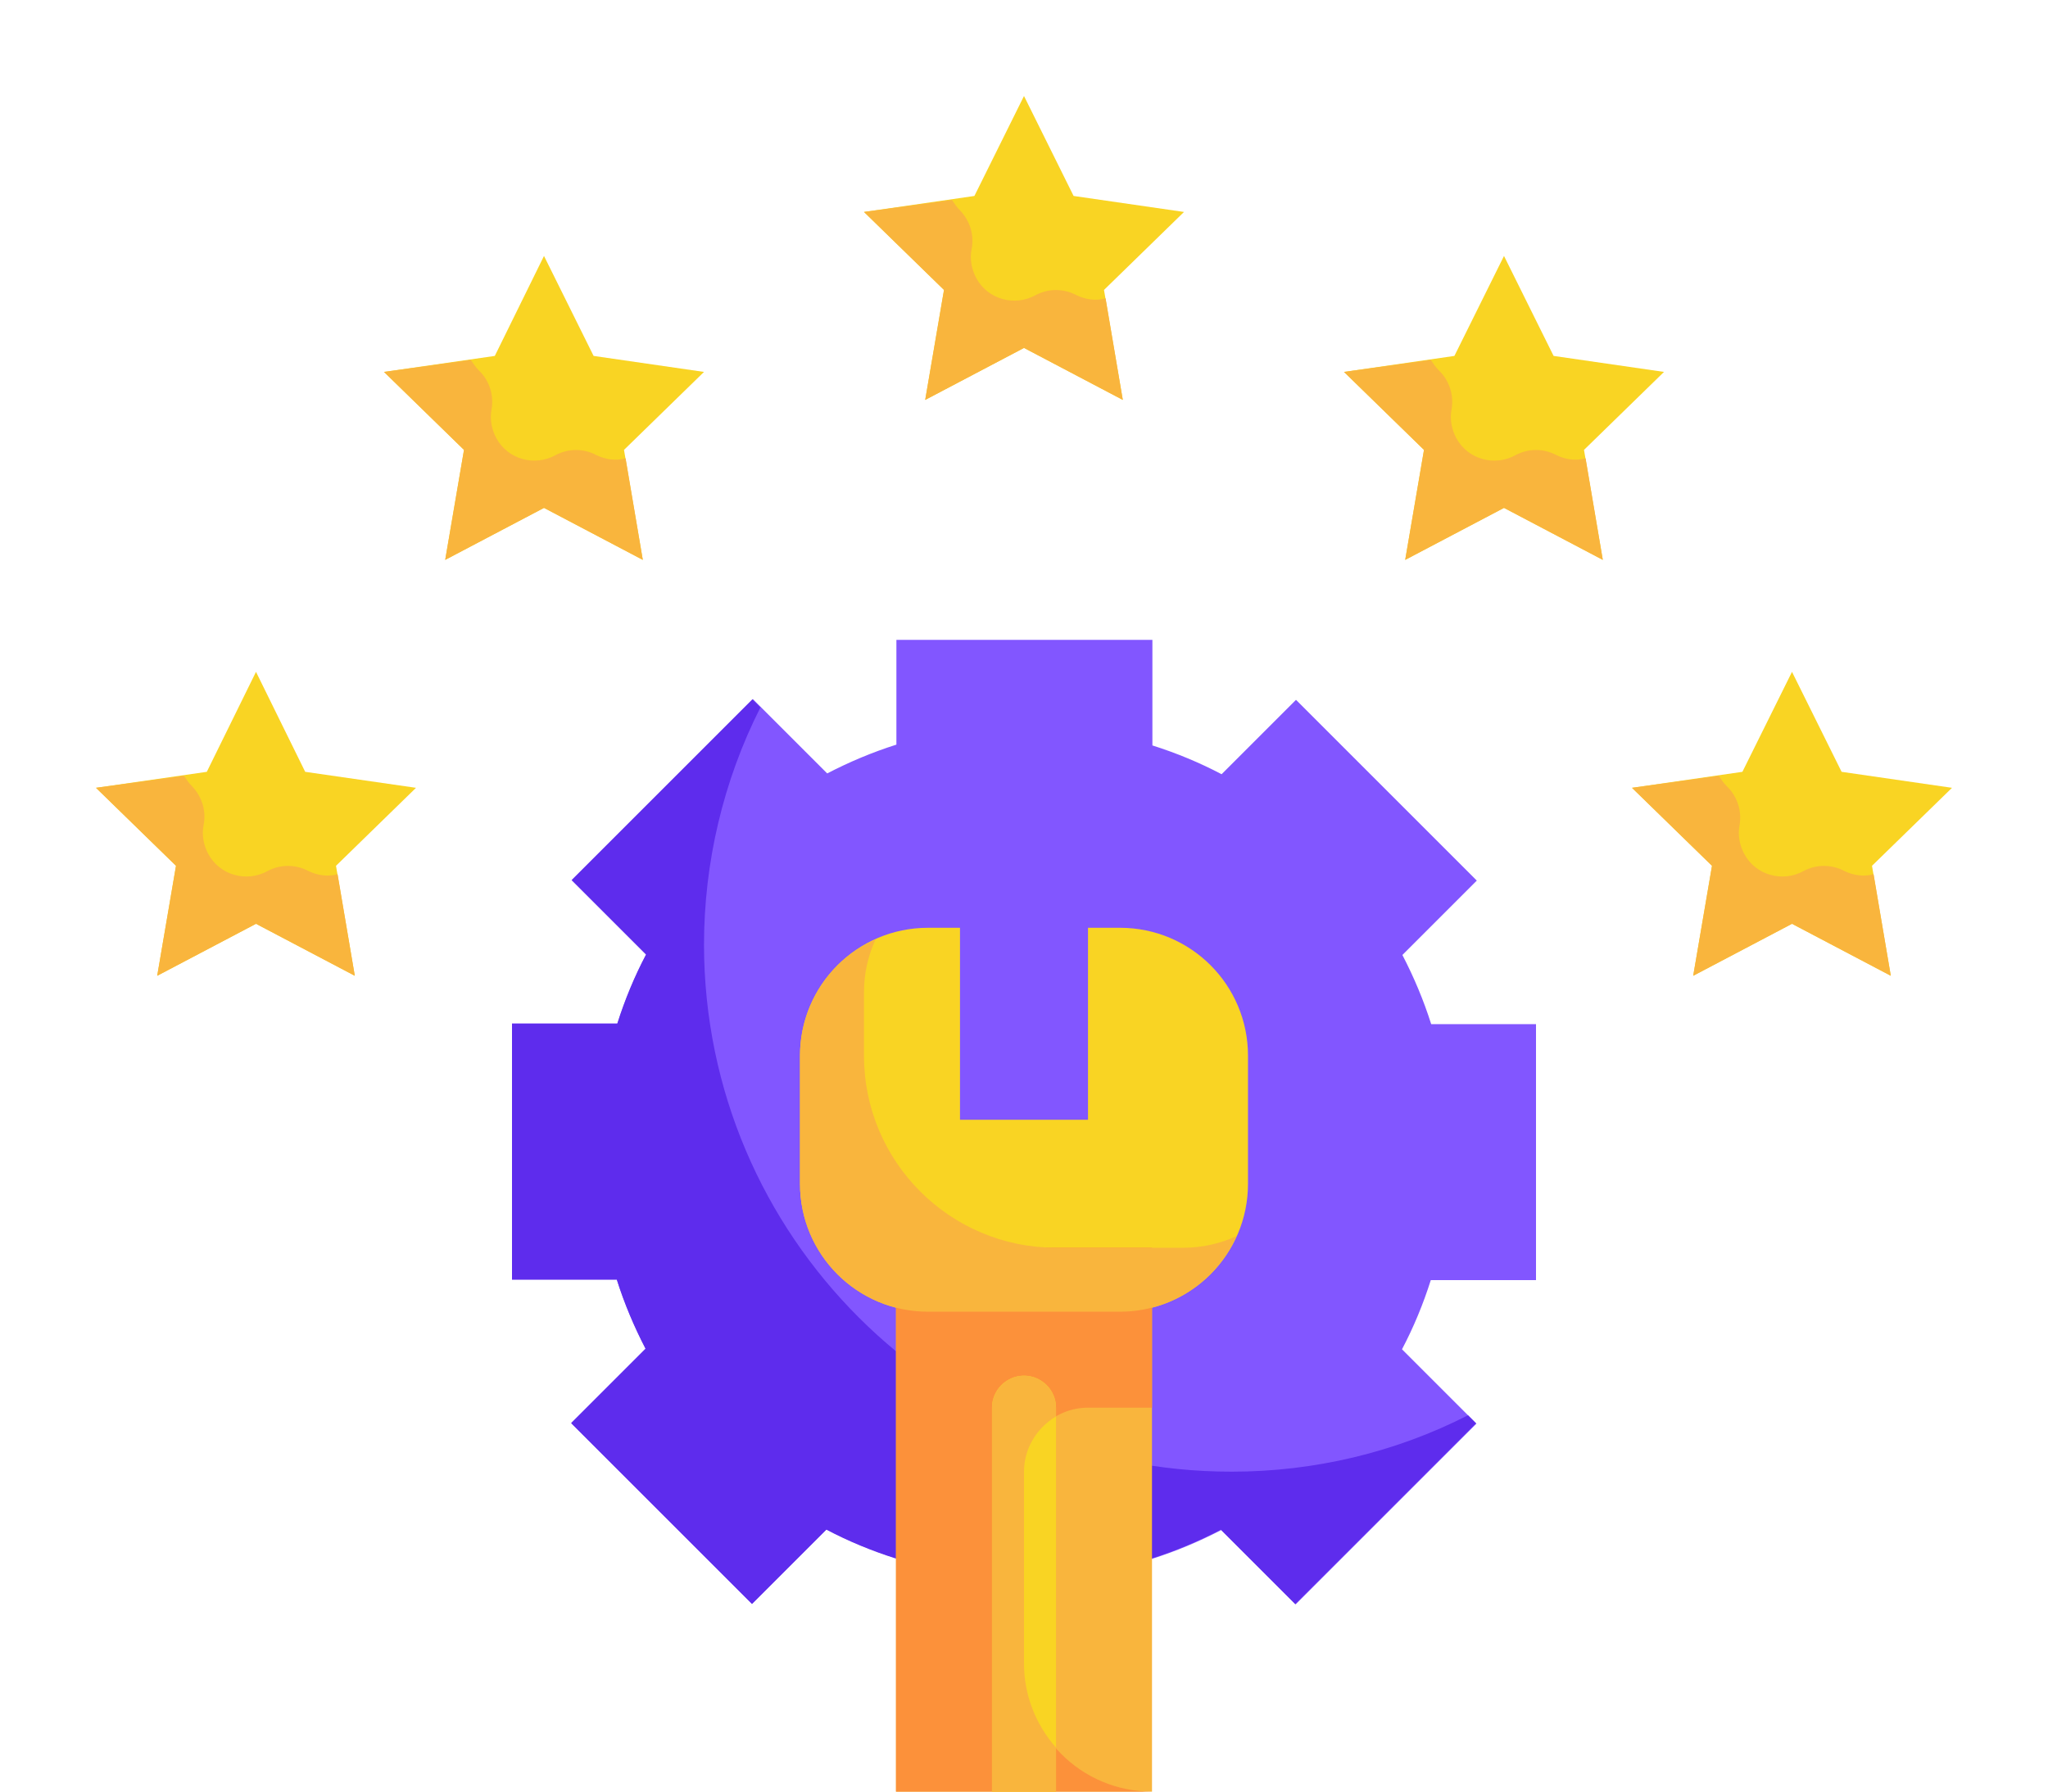 <?xml version="1.0" encoding="UTF-8"?> <svg xmlns:svgjs="http://svgjs.com/svgjs" xmlns="http://www.w3.org/2000/svg" xmlns:xlink="http://www.w3.org/1999/xlink" version="1.1" id="Lag_1" x="0px" y="0px" viewBox="0 0 512 448" style="enable-background:new 0 0 512 448;" xml:space="preserve"> <style type="text/css"> .st0{fill:#F9D423;} .st1{fill:#F9B53D;} .st2{fill:#8256FF;} .st3{fill:#5E2CED;} .st4{fill:#FC913A;} </style> <g> <path class="st0" d="M448,168l12.4,25l27.6,4l-20,19.5l4.7,27.5l-24.7-13l-24.7,13l4.7-27.5L408,197l27.6-4L448,168z"></path> <path class="st1" d="M461.1,217.8c-3.2-1.7-7-1.7-10.2,0c-5.2,2.9-11.9,1.1-14.8-4.2c-1.2-2.2-1.7-4.8-1.2-7.3 c0.6-3.6-0.6-7.2-3.2-9.7c-0.8-0.8-1.4-1.7-2-2.6L408,197l20,19.5l-4.7,27.5l24.7-13l24.7,13l-4.3-25.4 C465.9,219.3,463.4,218.9,461.1,217.8z"></path> <path class="st0" d="M376,64l12.4,25l27.6,4l-20,19.5l4.7,27.5l-24.7-13l-24.7,13l4.7-27.5L336,93l27.6-4L376,64z"></path> <path class="st1" d="M389.1,113.8c-3.2-1.7-7-1.7-10.2,0c-5.2,2.9-11.9,1.1-14.8-4.2c-1.2-2.2-1.7-4.8-1.2-7.3 c0.6-3.6-0.6-7.2-3.2-9.7c-0.8-0.8-1.4-1.7-2-2.6L336,93l20,19.5l-4.7,27.5l24.7-13l24.7,13l-4.3-25.4 C393.9,115.3,391.4,114.9,389.1,113.8z"></path> <path class="st0" d="M256,24l12.4,25l27.6,4l-20,19.5l4.7,27.5l-24.7-13l-24.7,13l4.7-27.5L216,53l27.6-4L256,24z"></path> <path class="st1" d="M269.1,73.8c-3.2-1.7-7-1.7-10.2,0c-5.2,2.9-11.9,1.1-14.8-4.2c-1.2-2.2-1.7-4.8-1.2-7.3 c0.7-3.5-0.4-7.1-2.9-9.7c-0.8-0.8-1.4-1.7-2-2.6L216,53l20,19.5l-4.7,27.5l24.7-13l24.7,13l-4.3-25.4 C273.9,75.3,271.4,74.9,269.1,73.8z"></path> <path class="st0" d="M136,64l12.4,25l27.6,4l-20,19.5l4.7,27.5l-24.7-13l-24.7,13l4.7-27.5L96,93l27.7-4L136,64z"></path> <path class="st1" d="M149.1,113.8c-3.2-1.7-7-1.7-10.2,0c-5.2,2.9-11.9,1.1-14.8-4.2c-1.2-2.2-1.7-4.8-1.2-7.3 c0.6-3.6-0.6-7.2-3.2-9.7c-0.8-0.8-1.4-1.7-2-2.6L96,93l20,19.5l-4.7,27.5l24.7-13l24.7,13l-4.3-25.4 C153.9,115.3,151.4,114.9,149.1,113.8z"></path> <path class="st0" d="M64,168l12.3,25l27.7,4l-20,19.5l4.7,27.5l-24.7-13l-24.7,13l4.7-27.5L24,197l27.7-4L64,168z"></path> <path class="st1" d="M77.1,217.8c-3.2-1.7-7-1.7-10.2,0c-5.2,2.9-11.9,1.1-14.8-4.2c-1.2-2.2-1.7-4.8-1.2-7.3 c0.7-3.5-0.4-7.1-2.9-9.7c-0.8-0.8-1.4-1.7-2-2.6L24,197l20,19.5l-4.7,27.5l24.7-13l24.7,13l-4.3-25.4 C81.9,219.3,79.4,218.9,77.1,217.8z"></path> <path class="st2" d="M288,389.8c6-1.9,11.7-4.3,17.3-7.2l18.6,18.6l45.2-45.2l-18.6-18.6c2.9-5.5,5.3-11.3,7.2-17.3H384v-64h-26.2 c-1.9-6-4.3-11.7-7.2-17.3l18.6-18.6l-45.2-45.2l-18.6,18.6c-5.5-2.9-11.3-5.3-17.3-7.2V160h-64v26.2c-6,1.9-11.7,4.3-17.3,7.2 l-18.6-18.6l-45.2,45.2l18.6,18.6c-2.9,5.5-5.3,11.3-7.2,17.3H128v64h26.2c1.9,6,4.3,11.7,7.2,17.3l-18.6,18.6l45.2,45.2l18.6-18.6 c5.5,2.9,11.3,5.3,17.3,7.2"></path> <path class="st3" d="M308,368c-72.8,0.1-131.9-58.9-132-131.7c0-20.6,4.8-41,14.1-59.4l-2-2l-45.2,45.2l18.6,18.6 c-2.9,5.5-5.3,11.3-7.2,17.3H128v64h26.2c1.9,6,4.3,11.7,7.2,17.3l-18.6,18.6l45.2,45.2l18.6-18.6c5.5,2.9,11.3,5.3,17.3,7.2h64 c6-1.9,11.7-4.3,17.3-7.2l18.6,18.6l45.2-45.2l-2-2C348.8,363.2,328.5,368,308,368z"></path> <path class="st1" d="M224,448V312h64v136"></path> <path class="st0" d="M272,232v48h-32v-48h-8c-17.7,0-32,14.3-32,32v32c0,17.7,14.3,32,32,32h48c17.7,0,32-14.3,32-32v-32 c0-17.7-14.3-32-32-32H272z"></path> <path class="st4" d="M288,448c-17.7,0-32-14.3-32-32v-48c0-8.8,7.2-16,16-16h16v-40h-64v136"></path> <path class="st1" d="M296,312h-32c-26.5,0-48-21.5-48-48v-16c0-4.5,1-9,2.9-13.1C207.4,240,200,251.4,200,264v32 c0,17.7,14.3,32,32,32h48c12.6,0,24-7.4,29.1-18.9C305,311,300.5,312,296,312z"></path> <path class="st0" d="M248,448v-96c0-4.4,3.6-8,8-8s8,3.6,8,8v96"></path> <path class="st1" d="M264,448v-11c-5.1-5.8-8-13.2-8-21v-48c0-5.7,3.1-10.9,8-13.8V352c0-4.4-3.6-8-8-8s-8,3.6-8,8v96"></path> </g> </svg> 